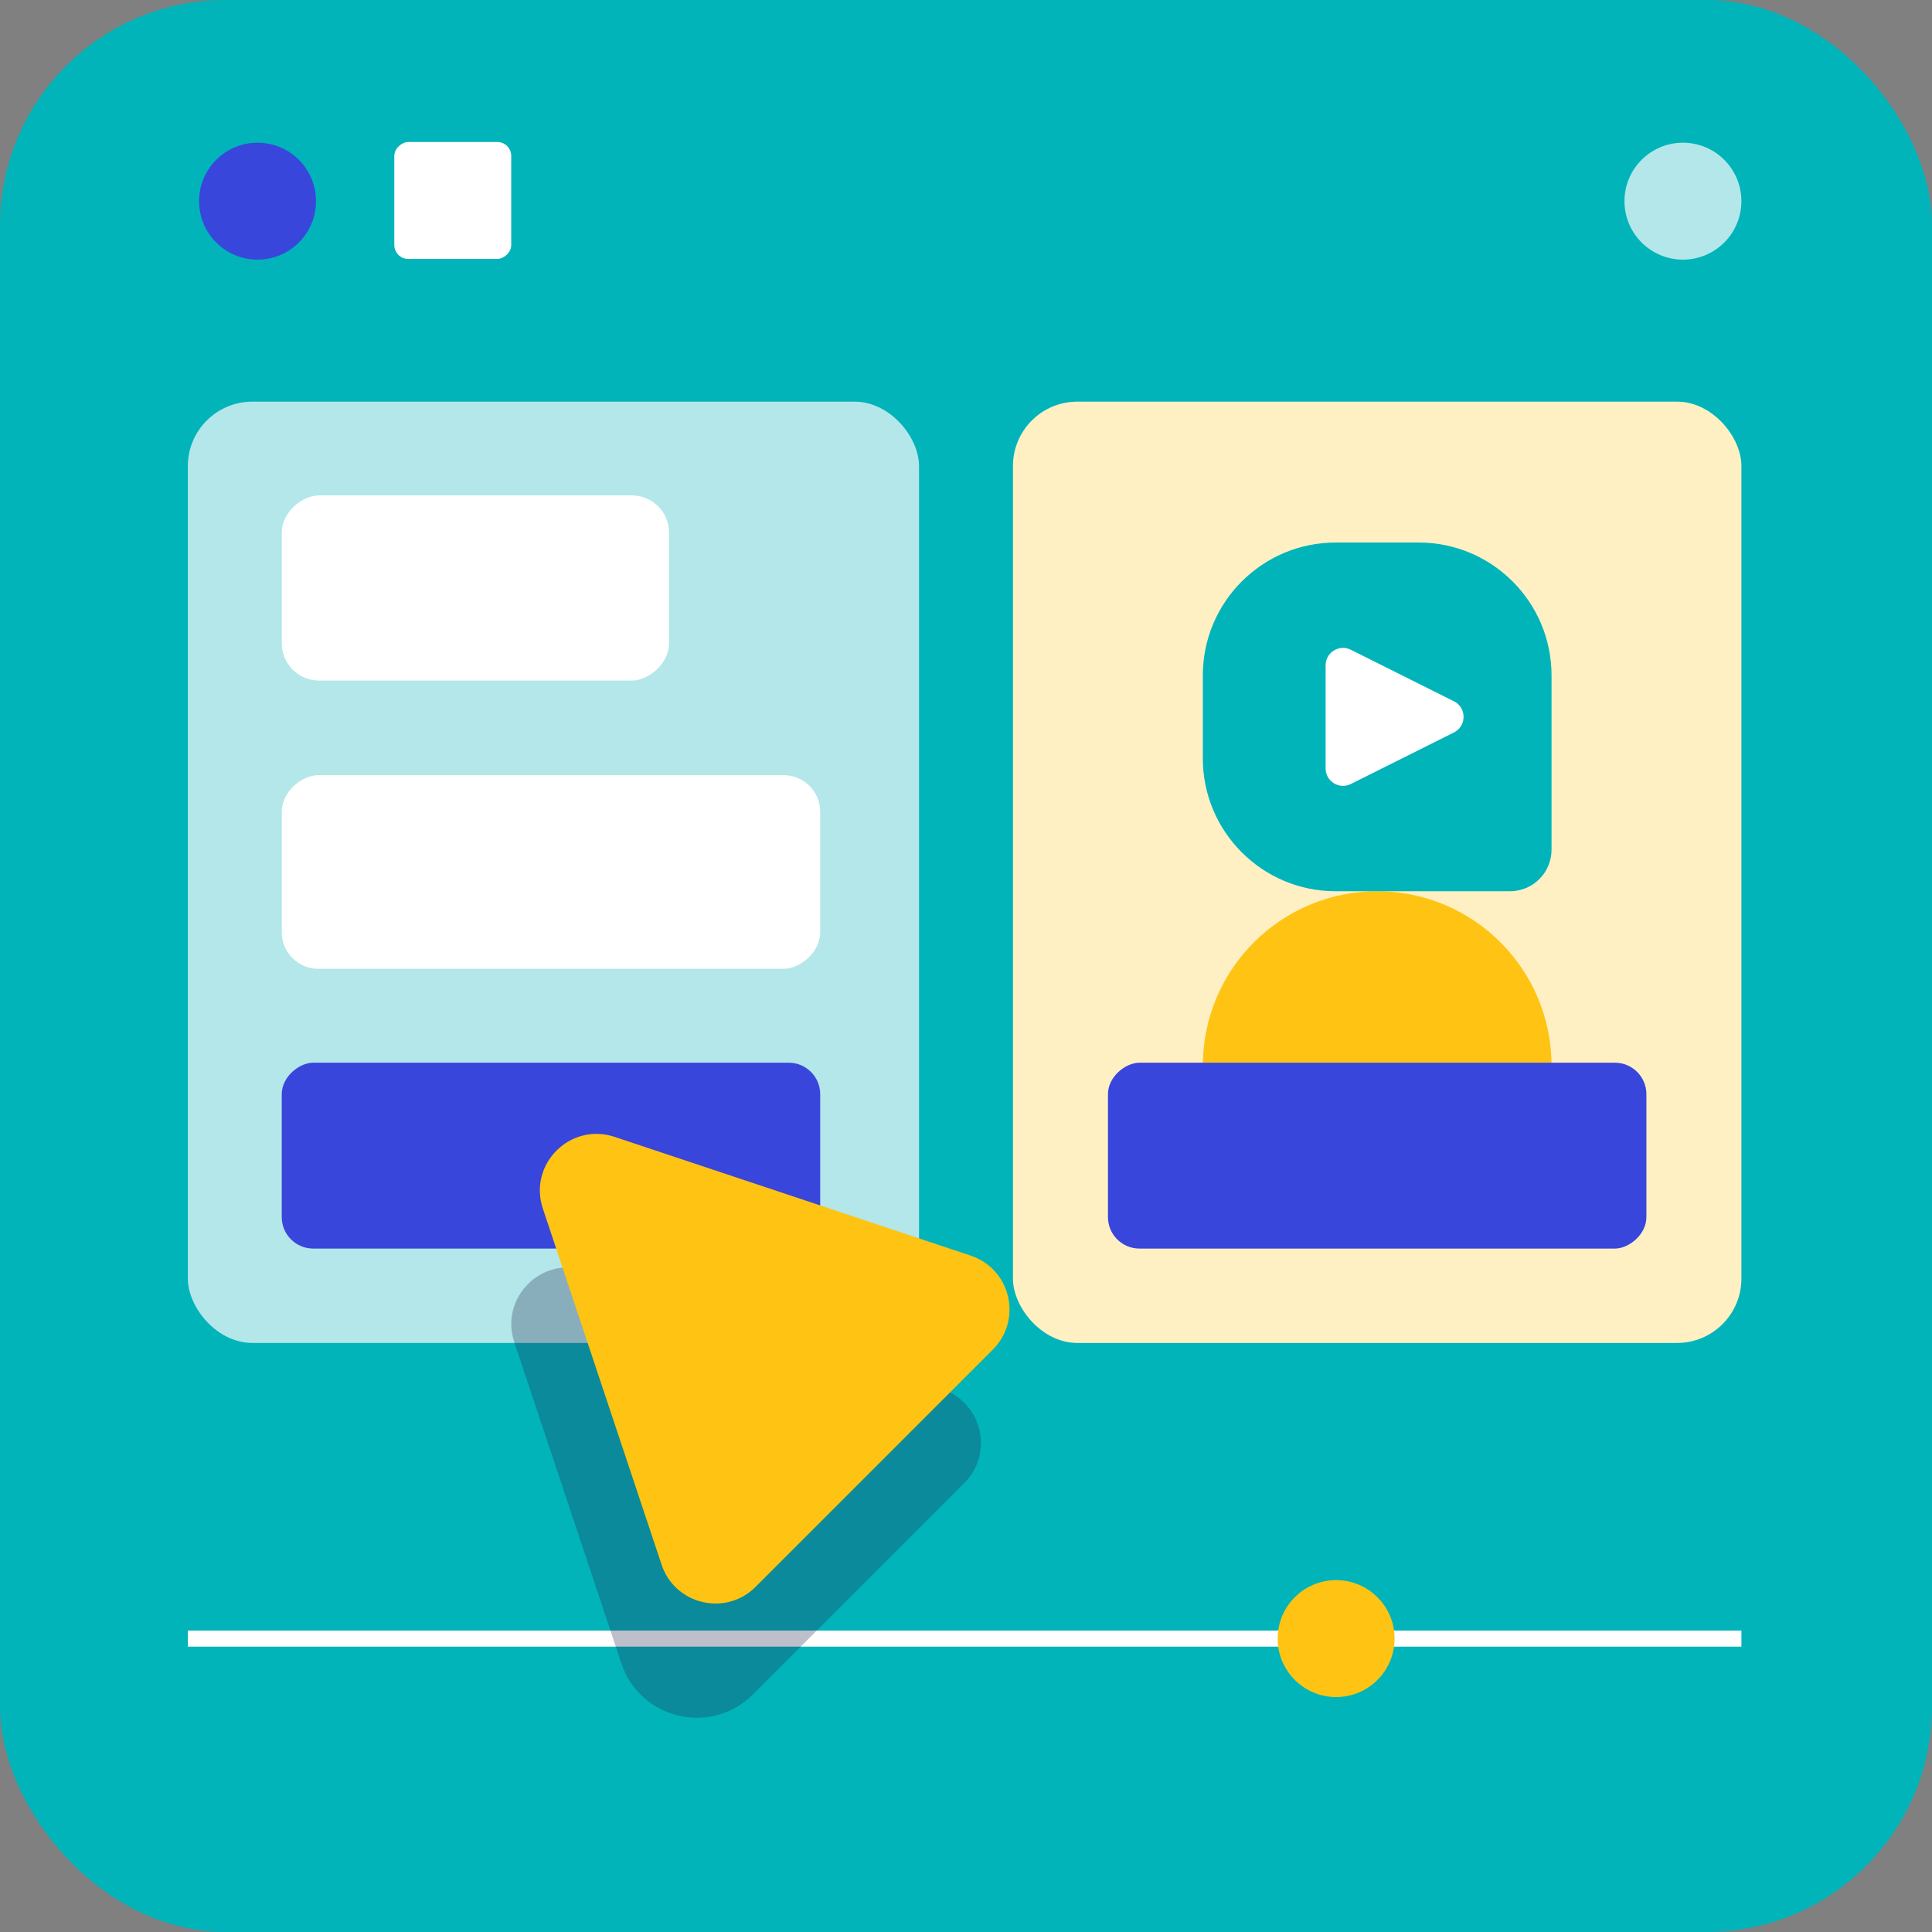 <?xml version="1.0" encoding="UTF-8"?><svg id="a" xmlns="http://www.w3.org/2000/svg" viewBox="0 0 120 120"><rect x="0" y="0" width="120" height="120" fill="#808080" stroke="none"/><rect x="0" y="0" width="120" height="120" rx="14" ry="14" transform="translate(120 120) rotate(-180)" fill="#00b4ba"/><circle cx="15.996" cy="12.495" r="3.631" fill="#3846dc"/><circle cx="104.53" cy="12.495" r="3.631" fill="#b3e7e9"/><rect x="24.491" y="8.821" width="7.263" height="7.263" rx=".865" ry=".865" transform="translate(15.67 40.574) rotate(-90)" fill="#fff"/><rect x="62.917" y="24.947" width="45.245" height="58.466" rx="3.998" ry="3.998" fill="#fff0c4"/><rect x="11.667" y="24.947" width="45.416" height="58.466" rx="4.006" ry="4.006" fill="#b3e7e9"/><path d="M85.539,55.357c-5.981,0-10.83,4.849-10.83,10.83h21.66c0-5.981-4.849-10.83-10.83-10.83Z" fill="#ffc413"/><line x1="108.162" y1="101.776" x2="11.667" y2="101.776" fill="none" stroke="#fff" stroke-miterlimit="10"/><rect x="28.45" y="55.058" width="11.544" height="33.444" rx="1.956" ry="1.956" transform="translate(106.002 37.557) rotate(90)" fill="#3846dc"/><rect x="79.767" y="55.058" width="11.544" height="33.444" rx="1.956" ry="1.956" transform="translate(157.319 -13.76) rotate(90)" fill="#3846dc"/><rect x="28.208" y="37.438" width="12.028" height="33.444" rx="2.271" ry="2.271" transform="translate(88.382 19.938) rotate(90)" fill="#fff"/><rect x="23.777" y="24.492" width="11.503" height="24.056" rx="2.315" ry="2.315" transform="translate(66.048 6.991) rotate(90)" fill="#fff"/><g><g opacity=".3"><path d="M31.941,83.362l6.655,19.957c1.16,3.478,5.575,4.52,8.167,1.927l13.13-13.13c1.852-1.852,1.108-5.004-1.376-5.833l-22.12-7.377c-2.754-.918-5.373,1.702-4.455,4.455Z" fill="#212950"/></g><path d="M33.718,75.068l7.376,22.119c.829,2.484,3.982,3.229,5.833,1.378l14.743-14.743c1.851-1.851,1.107-5.005-1.378-5.833l-22.119-7.376c-2.754-.918-5.374,1.701-4.455,4.455Z" fill="#ffc413"/></g><circle cx="82.989" cy="101.776" r="3.631" fill="#ffc413"/><path d="M82.961,33.697h5.157c4.554,0,8.251,3.697,8.251,8.251v5.157c0,4.554-3.697,8.251-8.251,8.251h-10.83c-1.423,0-2.579-1.155-2.579-2.579v-10.83c0-4.554,3.697-8.251,8.251-8.251Z" transform="translate(41.013 130.066) rotate(-90)" fill="#00b4ba"/><path d="M90.307,45.494l-6.405,3.202c-.719,.36-1.566-.163-1.566-.968v-6.403c0-.804,.847-1.327,1.566-.968l6.405,3.202c.798,.399,.798,1.536,0,1.935Z" fill="#fff"/></svg>